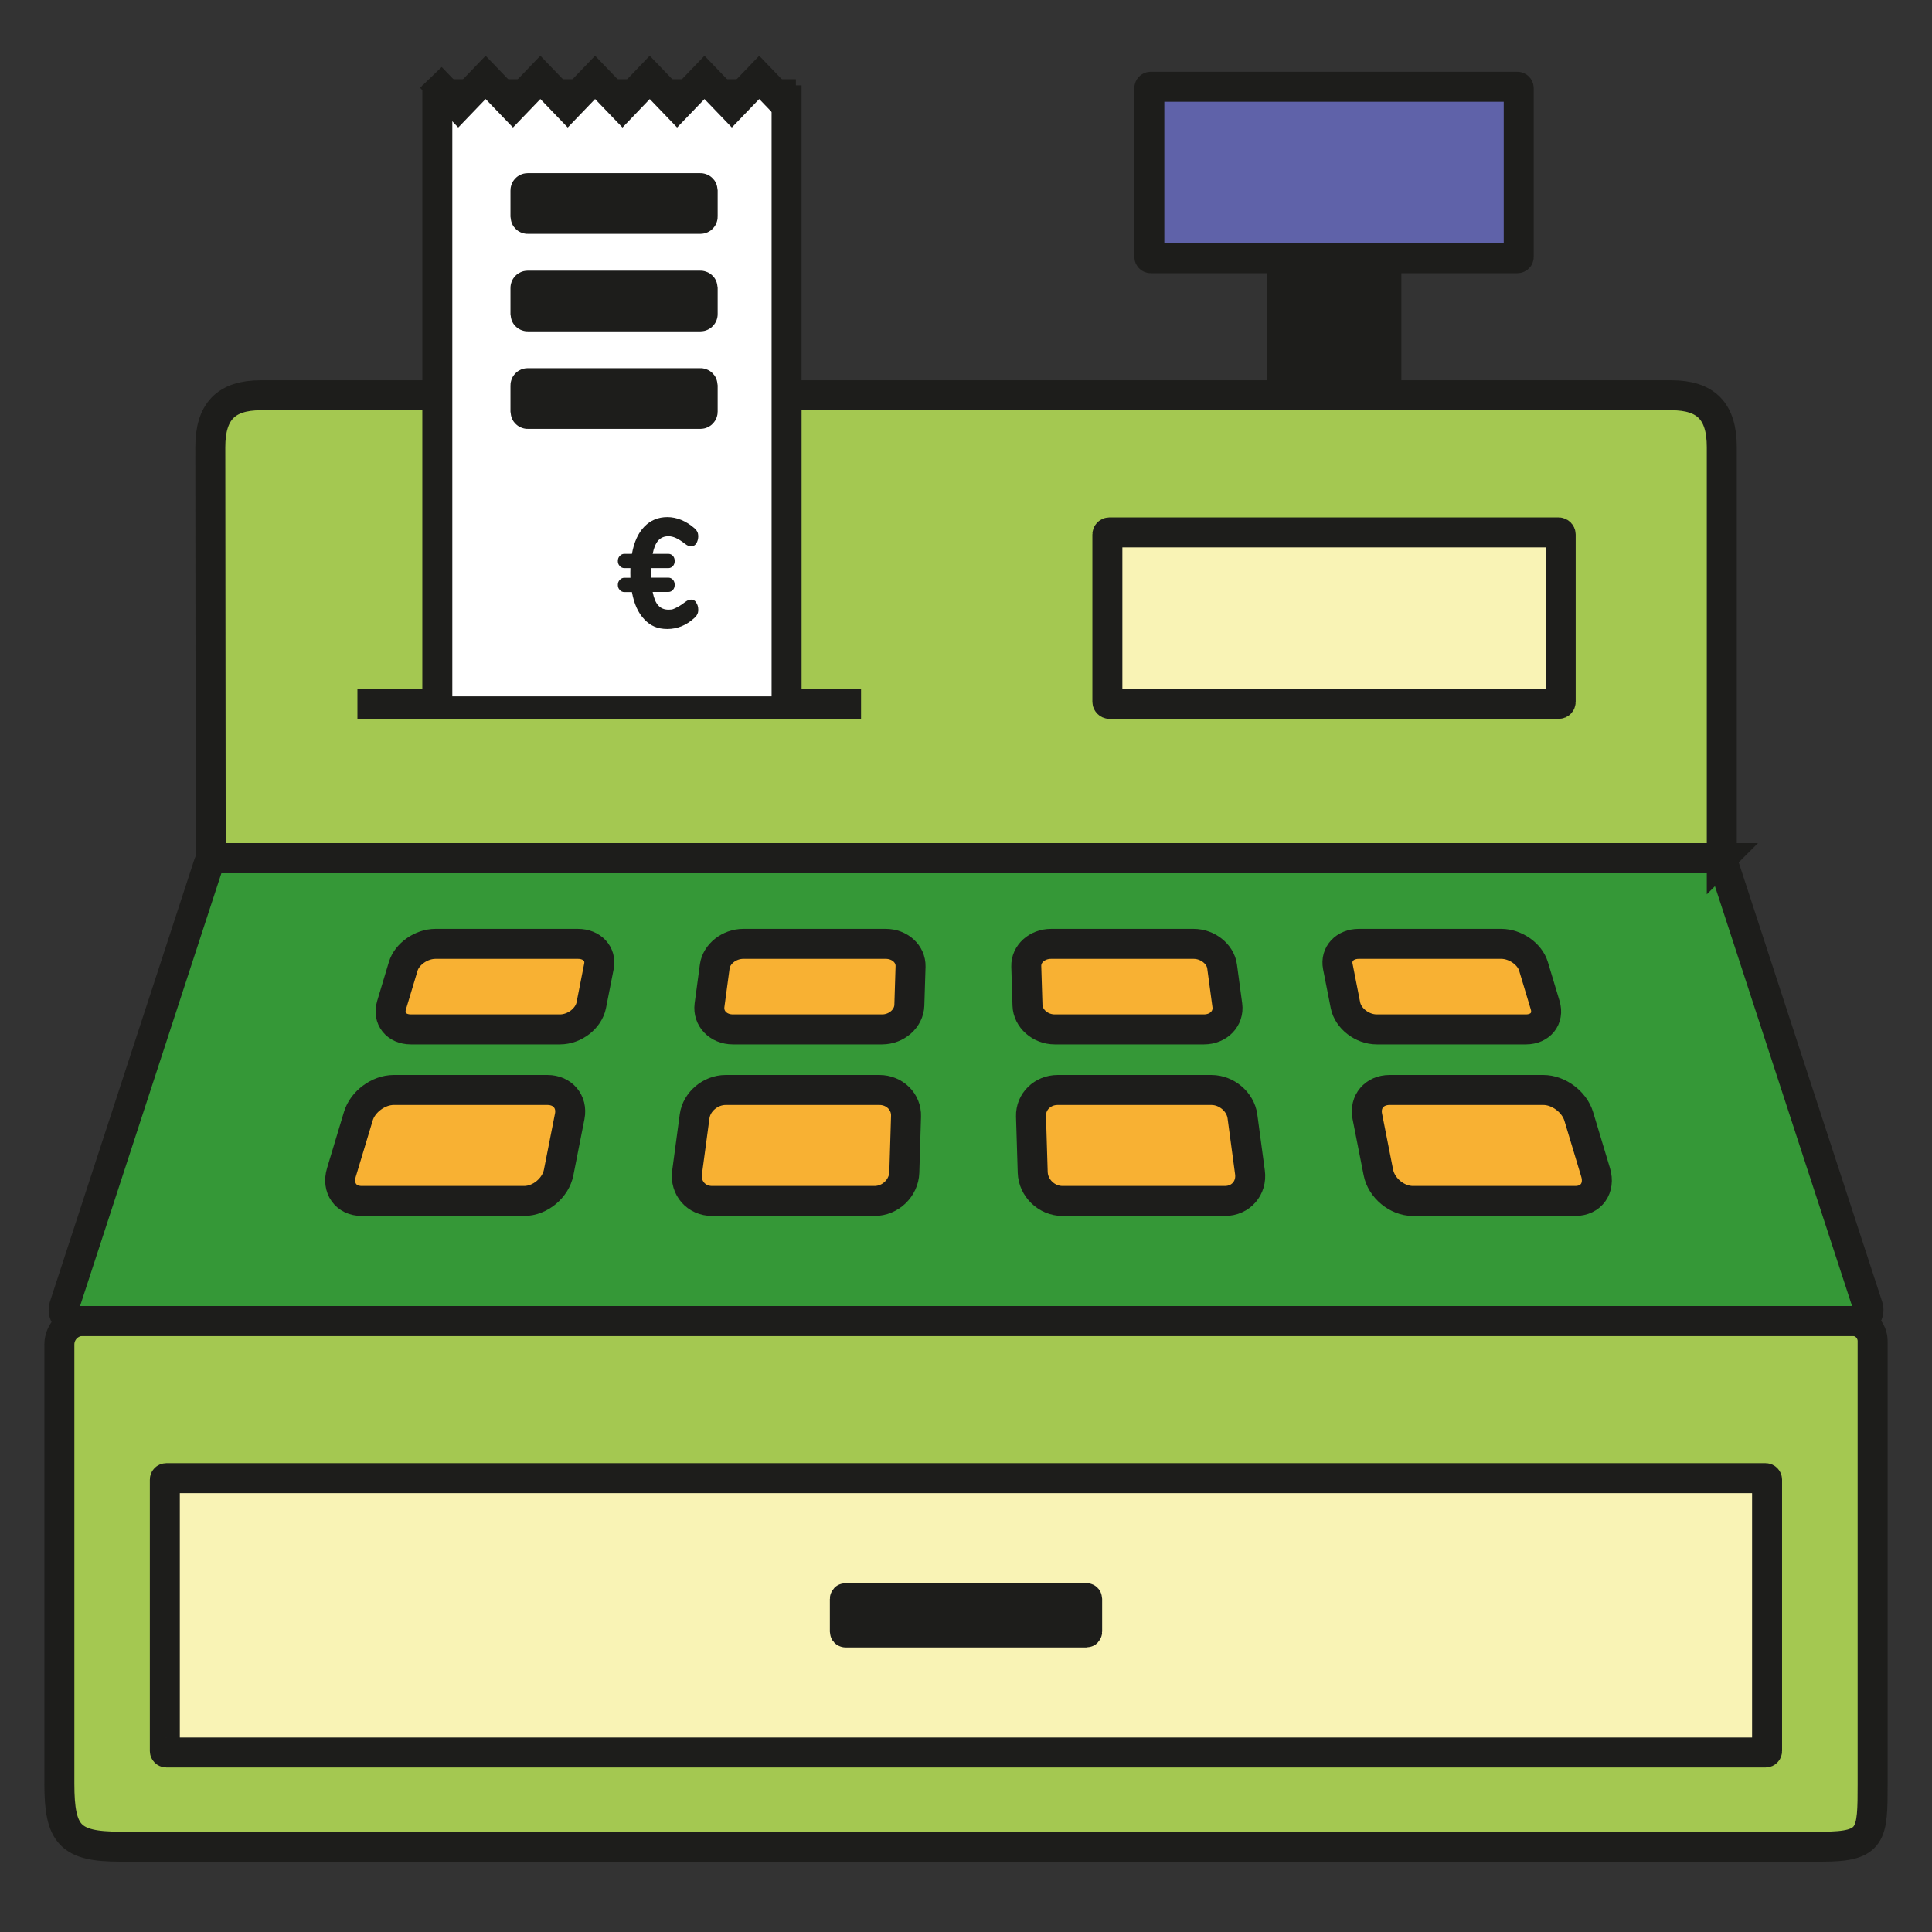 <?xml version="1.0" encoding="UTF-8"?>
<svg id="Calque_1" data-name="Calque 1" xmlns="http://www.w3.org/2000/svg" version="1.1" viewBox="0 0 1920 1920">
  <rect x="0" y="0" width="1920" height="1920" fill="#333333" stroke="none"/>
  <defs>
    <style>
      .cls-1 {
        stroke-width: 32.6px;
      }

      .cls-1, .cls-2, .cls-3, .cls-4, .cls-5, .cls-6, .cls-7, .cls-8, .cls-9, .cls-10 {
        stroke: #1d1d1b;
        stroke-miterlimit: 10;
      }

      .cls-1, .cls-11, .cls-5, .cls-10 {
        fill: #1d1d1b;
      }

      .cls-2 {
        fill: #fff;
        stroke-width: 14.9px;
      }

      .cls-3 {
        fill: #f8b133;
      }

      .cls-3, .cls-4, .cls-6, .cls-7, .cls-8, .cls-9, .cls-10 {
        stroke-width: 29.8px;
      }

      .cls-4 {
        fill: #a4c851;
      }

      .cls-11 {
        stroke-width: 0px;
      }

      .cls-5 {
        stroke-width: 33.7px;
      }

      .cls-6 {
        fill: #5f62a9;
      }

      .cls-7 {
        fill: #f9f3b5;
      }

      .cls-8 {
        fill: none;
      }

      .cls-9 {
        fill: #359837;
      }
    </style>
  </defs>
  <g id="Caisse">
    <g id="_écran" data-name="écran">
      <rect class="cls-5" x="1275.7" y="231" width="100.1" height="247" rx="2" ry="2"/>
      <rect class="cls-6" x="1142.2" y="86.2" width="367.1" height="170.4" rx="1.3" ry="1.3"/>
    </g>
    <g id="bas_caisse" data-name="bas caisse">
      <path id="bas" class="cls-4" d="M1811.2,1835.2H119.3c-49.7,0-60.3-11.8-60.3-62.5v-436.6c0-12.9,10.5-23.4,23.4-23.4h1758.5c11.1,0,20.1,9,20.1,20.1v439.9c0,50.7-.2,62.5-49.8,62.5Z"/>
      <rect id="tiroir" class="cls-7" x="163.8" y="1469" width="1592.3" height="272.6" rx="1.4" ry="1.4"/>
      <rect id="bouton" class="cls-10" x="839.6" y="1588.2" width="240.8" height="34.1" rx=".7" ry=".7"/>
    </g>
    <path id="clavier" class="cls-9" d="M1845.9,1312.8H74.1c-7.4,0-12.7-7.4-10.3-14.6l143.7-440.1c1-3.1,3.9-5.2,7.1-5.2h1490.9c3.2,0,6.1,2.1,7.1,5.2l143.7,440.1c2.4,7.2-2.9,14.6-10.3,14.6Z"/>
    <path class="cls-4" d="M1711.1,852.8H209.4l-.4-408.4c0-35.4,15.5-51.6,50.2-51.6h1401.7c34.7,0,50.2,16.1,50.2,51.5v408.5Z"/>
    <g>
      <g id="boutons">
        <path class="cls-3" d="M1516.5,1023h-148.3c-14.5,0-28.5-10.9-31.1-24l-7.6-38.6c-2.4-12.4,7-22.4,20.8-22.4h141.7c13.9,0,28.3,10,32,22.4l11.6,38.6c3.9,13.1-4.7,24-19.2,24Z"/>
        <path class="cls-3" d="M1196.5,1023h-148.3c-14.5,0-26.7-10.9-27.1-24l-1.2-38.6c-.4-12.4,10.7-22.4,24.6-22.4h141.7c13.9,0,26.6,10,28.3,22.4l5.2,38.6c1.8,13.1-8.7,24-23.2,24Z"/>
        <path class="cls-3" d="M876.6,1023h-148.3c-14.5,0-24.9-10.9-23.2-24l5.2-38.6c1.7-12.4,14.4-22.4,28.3-22.4h141.7c13.9,0,24.9,10,24.6,22.4l-1.2,38.6c-.4,13.1-12.6,24-27.1,24Z"/>
        <path class="cls-3" d="M556.6,1023h-148.3c-14.5,0-23.1-10.9-19.2-24l11.6-38.6c3.7-12.4,18.1-22.4,32-22.4h141.7c13.9,0,23.3,10,20.8,22.4l-7.6,38.6c-2.6,13.1-16.6,24-31.1,24Z"/>
      </g>
      <g id="boutons-2" data-name="boutons">
        <path class="cls-3" d="M1565.4,1193.5h-161.3c-15.8,0-31.3-12.9-34.3-28.4l-11-55.8c-2.8-14.5,7.1-26.1,22.1-26.1h152.9c15,0,30.7,11.7,35.1,26.1l16.8,55.8c4.7,15.5-4.4,28.4-20.2,28.4Z"/>
        <path class="cls-3" d="M1217.2,1193.5h-161.3c-15.8,0-29.1-12.9-29.6-28.4l-1.7-55.8c-.4-14.5,11.5-26.1,26.4-26.1h152.9c15,0,28.8,11.7,30.8,26.1l7.5,55.8c2.1,15.5-9.1,28.4-24.9,28.4Z"/>
        <path class="cls-3" d="M869,1193.5h-161.3c-15.8,0-27-12.9-24.9-28.4l7.5-55.8c2-14.5,15.8-26.1,30.8-26.1h152.9c15,0,26.9,11.7,26.4,26.1l-1.7,55.8c-.5,15.5-13.8,28.4-29.6,28.4Z"/>
        <path class="cls-3" d="M520.8,1193.5h-161.3c-15.8,0-24.9-12.9-20.2-28.4l16.8-55.8c4.3-14.5,20.1-26.1,35.1-26.1h152.9c15,0,24.9,11.7,22.1,26.1l-11,55.8c-3,15.5-18.5,28.4-34.3,28.4Z"/>
      </g>
    </g>
    <rect id="_écran-2" data-name="écran" class="cls-7" x="1100.5" y="529.1" width="450.5" height="170.4" rx="2" ry="2"/>
    <line id="sortie_ticket" data-name="sortie ticket" class="cls-8" x1="355.2" y1="699.5" x2="855.7" y2="699.5"/>
  </g>
  <g id="ticket">
    <rect id="ticket-2" data-name="ticket" class="cls-2" x="437" y="86.2" width="346.5" height="613.3"/>
    <line class="cls-8" x1="434.6" y1="84.8" x2="434.6" y2="703.3"/>
    <line class="cls-8" x1="781.7" y1="84.8" x2="781.7" y2="703.3"/>
    <polyline class="cls-8" points="428.2 76.9 455.4 105.2 482.6 76.9 509.8 105.2 537 76.9 564.2 105.2 591.4 76.9 618.6 105.2 645.7 76.9 672.9 105.2 700.1 76.9 727.3 105.2 754.5 76.9 781.7 105.2"/>
    <g id="texte_ticket" data-name="texte ticket">
      <rect class="cls-1" x="523.6" y="188.4" width="173.3" height="27.7" rx=".8" ry=".8"/>
      <rect class="cls-1" x="523.6" y="285.3" width="173.3" height="27.7" rx=".8" ry=".8"/>
      <rect class="cls-1" x="523.6" y="382.2" width="173.3" height="27.7" rx=".8" ry=".8"/>
      <path id="Euro" class="cls-11" d="M691.9,598.9c1.3,1.9,2,4.2,2,6.8s-.3,3.3-.9,4.6c-.6,1.3-1.5,2.6-2.8,3.7-8,7.4-17,11.1-27,11.1s-16.8-3.2-22.9-9.6c-6.1-6.4-10.2-15.4-12.3-27.1h-7.5c-1.8,0-3.4-.7-4.6-2.1-1.3-1.4-1.9-3-1.9-5s.6-3.6,1.9-5c1.3-1.4,2.8-2.1,4.6-2.1h6c0-1-.1-2.6-.1-4.8s0-3.7.1-4.8h-6c-1.8,0-3.4-.7-4.6-2.1-1.3-1.4-1.9-3-1.9-5s.6-3.6,1.9-5c1.3-1.4,2.8-2.1,4.6-2.1h7.5c2.1-11.7,6.2-20.7,12.3-27,6.1-6.3,13.7-9.5,22.9-9.5s18.5,3.7,27,11.1c1.3,1.1,2.2,2.3,2.8,3.5.6,1.2.9,2.8.9,4.8s-.7,4.9-2,6.8c-1.3,1.9-2.9,2.8-4.8,2.8s-2.2-.2-3.1-.5c-.9-.4-2-1-3.4-2.1-3.3-2.6-6.2-4.4-8.8-5.6-2.6-1.2-5.1-1.8-7.5-1.8-4.2,0-7.5,1.4-10.1,4.2-2.5,2.8-4.4,7.2-5.6,13.3h15.6c1.8,0,3.3.7,4.5,2,1.2,1.3,1.8,3,1.8,5.1s-.6,3.7-1.8,5.1c-1.2,1.3-2.7,2-4.5,2h-17v9.5h17c1.8,0,3.3.7,4.5,2,1.2,1.3,1.8,3,1.8,5.1s-.6,3.7-1.8,5.1c-1.2,1.3-2.7,2-4.5,2h-15.6c1.2,6.1,3,10.6,5.6,13.4,2.5,2.8,5.9,4.2,10.1,4.2s4.8-.6,7.4-1.8c2.6-1.2,5.5-3,8.9-5.6,1.4-1,2.5-1.7,3.4-2.1.9-.4,1.9-.5,3.1-.5,1.9,0,3.5.9,4.8,2.8Z"/>
    </g>
  </g>
</svg>